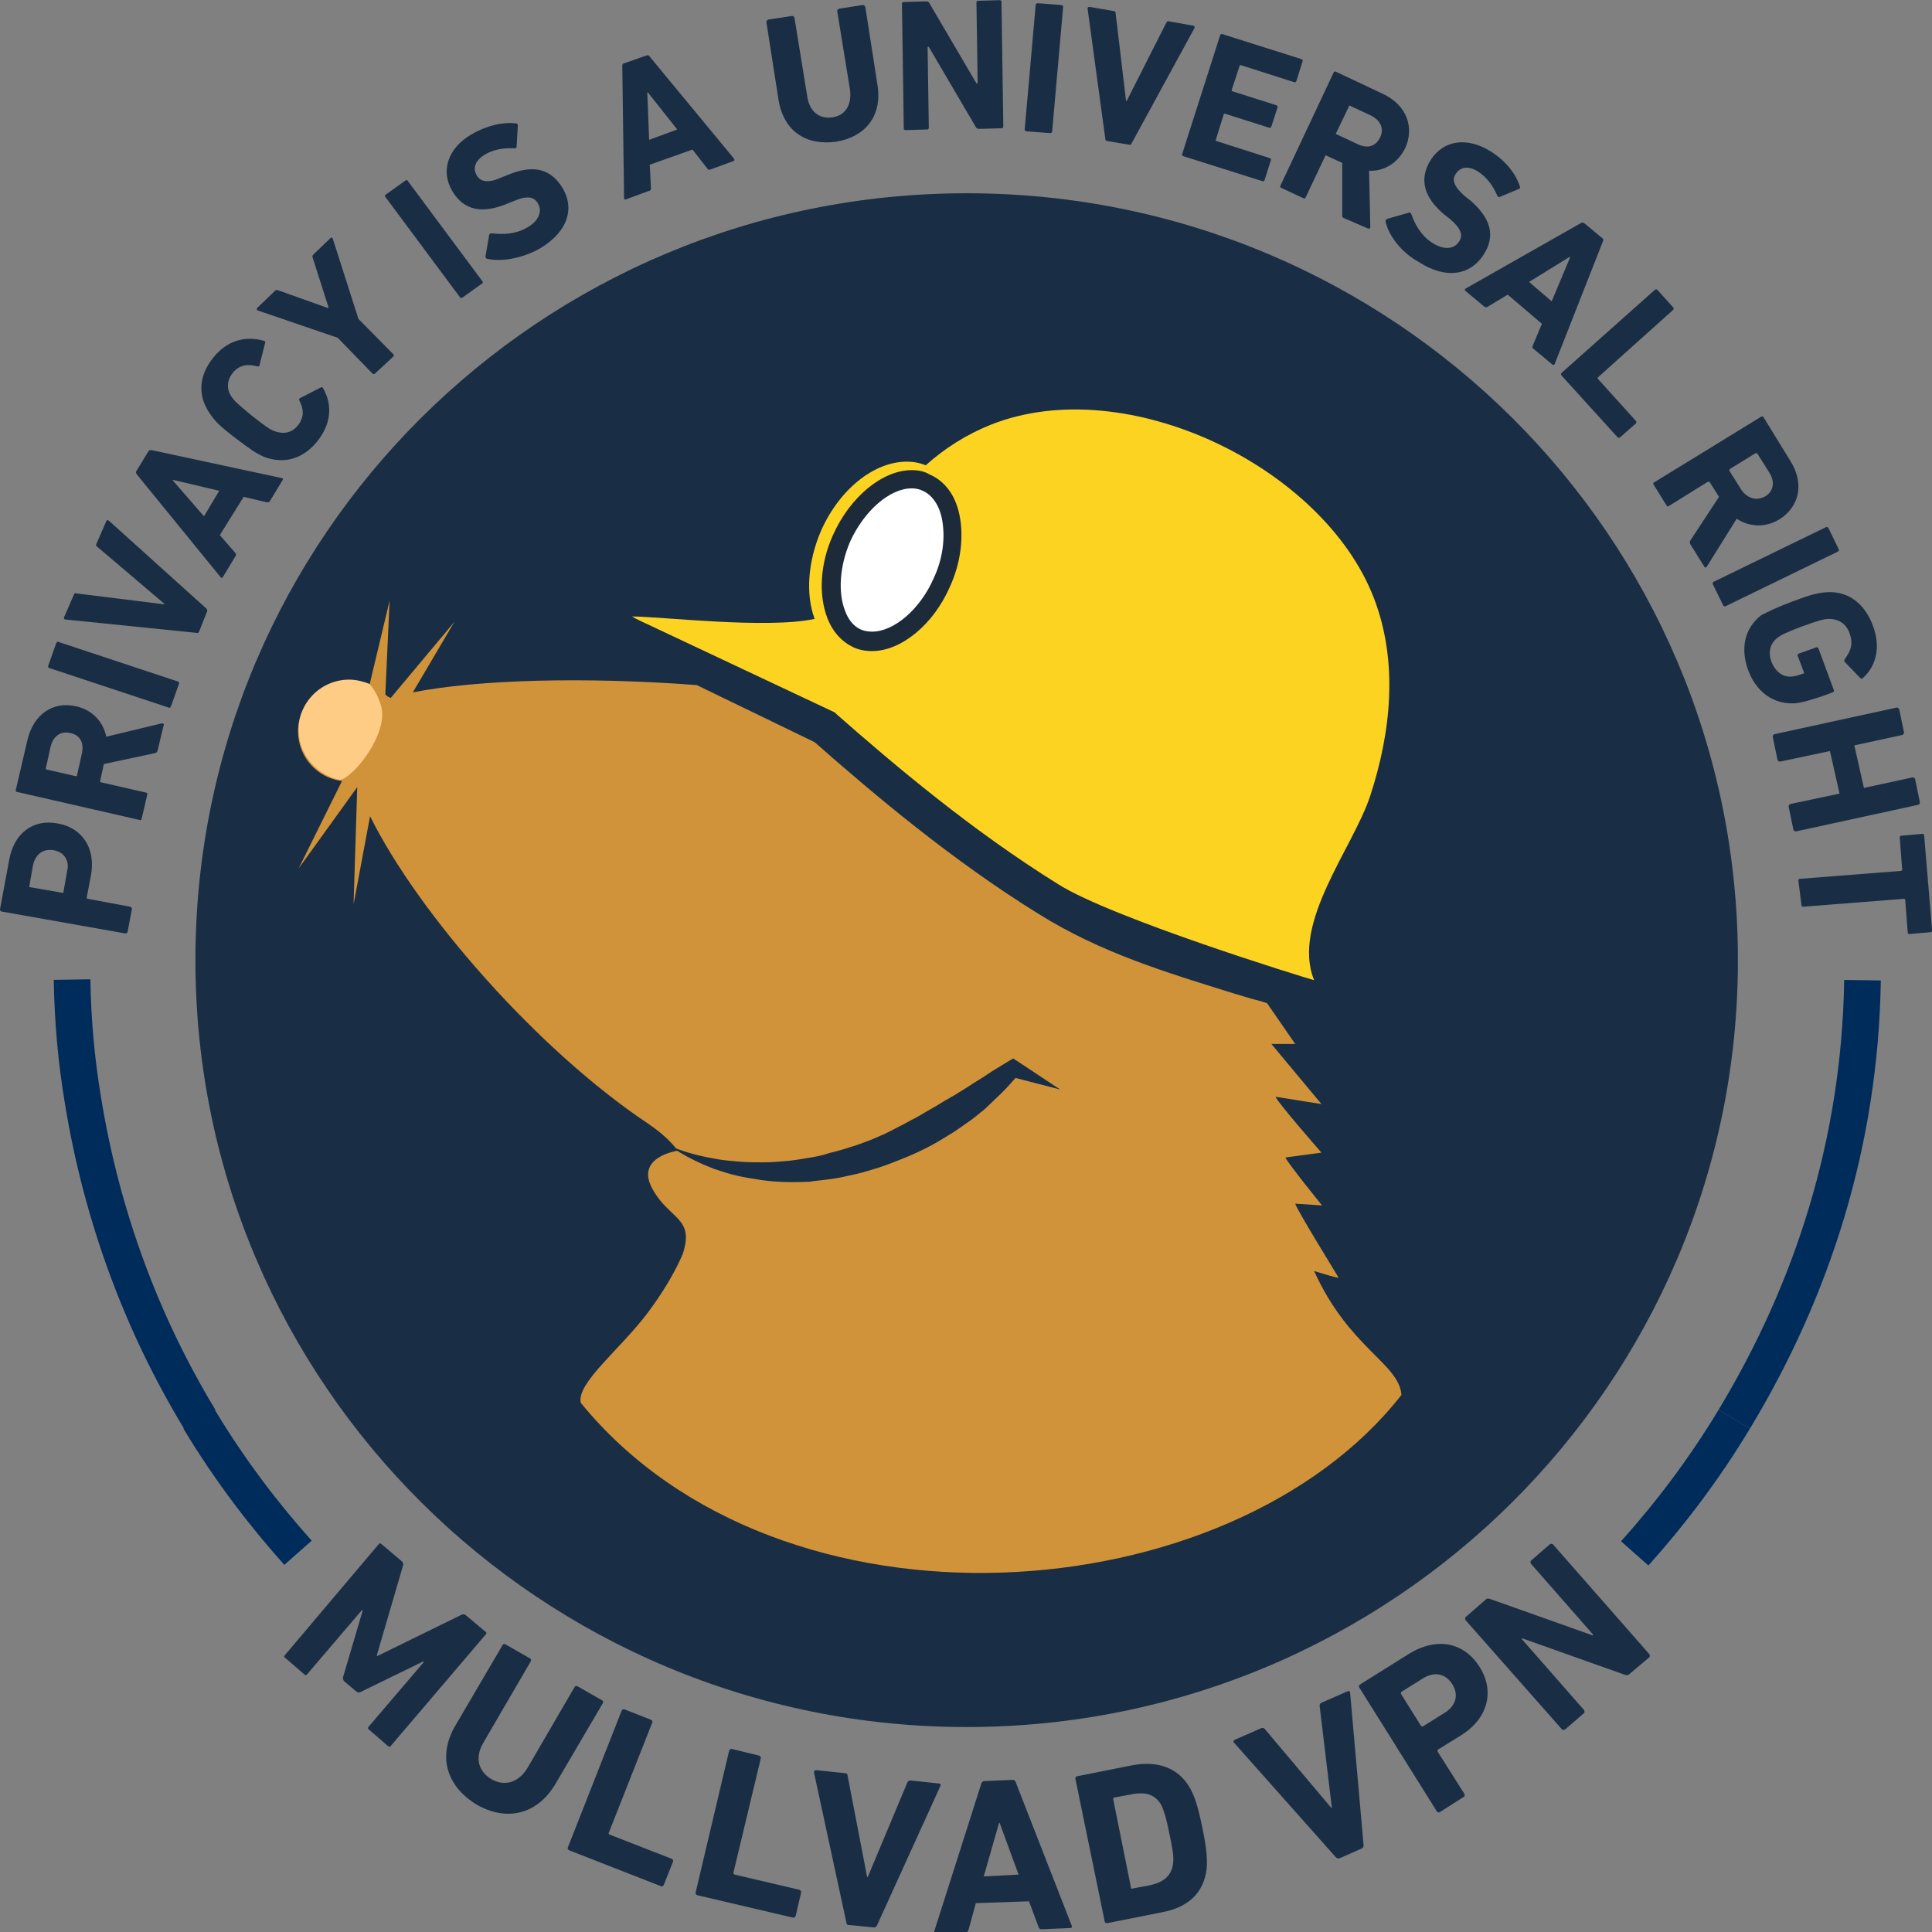 <?xml version="1.0" encoding="UTF-8" standalone="no"?> <svg xmlns="http://www.w3.org/2000/svg" xmlns:xlink="http://www.w3.org/1999/xlink" xmlns:serif="http://www.serif.com/" width="100%" height="100%" viewBox="0 0 112 112" version="1.1" xml:space="preserve" style="fill-rule:evenodd;clip-rule:evenodd;stroke-miterlimit:10;"><rect x="0" y="0" width="112" height="112" fill="#808080" stroke="none"/> <g id="Logo" transform="matrix(0.354,0,0,0.352,-14.761,-14.739)"> <g id="strokes"> <clipPath id="_clip1"> <path d="M325.7,275.6C338.5,254.3 346.3,230 346.7,203.3"></path> </clipPath> <g clip-path="url(#_clip1)"> <path d="M166.2,52L185.9,48.8C263,36.5 335.6,89 348,166.2L351.2,185.9C363.5,263 311,335.6 233.8,348L214.1,351.2C137,363.5 64.4,311 52,233.8L48.8,214.1C36.5,137 89,64.4 166.2,52Z" style="fill:none;fill-rule:nonzero;stroke:rgb(0,44,91);stroke-width:6px;"></path> </g> <path id="SVGID_61_" d="M309.4,297.7C315.1,291.3 320.6,284.1 325.7,275.6" style="fill:none;stroke:rgb(0,44,91);stroke-width:6px;"></path> <path id="SVGID_60_" d="M74.3,275.6C79.4,284.1 84.9,291.3 90.5,297.6" style="fill:none;stroke:rgb(0,44,91);stroke-width:6px;"></path> <path id="SVGID_59_" d="M53.5,203.2C53.6,209.9 54.2,216.6 55.3,223.2C58.4,242.3 65,260 74.4,275.6" style="fill:none;stroke:rgb(0,44,91);stroke-width:6px;"></path> <path id="SVGID_58_" d="M325.7,275.6C338.5,254.3 346.3,230 346.7,203.3" style="fill:none;stroke:rgb(0,44,91);stroke-width:6px;"></path> </g> <path id="bg" d="M73.7,200C73.7,269.8 130.3,326.3 200,326.3C269.7,326.3 326.3,269.8 326.3,200C326.3,130.2 269.8,73.7 200,73.7C130.2,73.7 73.7,130.2 73.7,200Z" style="fill:rgb(25,46,69);"></path> <path id="Mullvad_Fur" d="M90.6,184.9L100.2,171.5C100.2,171.6 99.6,190.8 99.6,190.8L102.3,176.3C110.3,192.5 129.9,214.9 147.8,226.9C149.7,228.2 151.3,229.6 152.4,231C154.7,231.9 157,232.4 159.3,232.8C160.5,233 161.8,233.1 163,233.2C164.2,233.3 165.5,233.3 166.7,233.3C167.9,233.3 169.1,233.2 170.3,233.1C171.5,233 172.7,232.8 173.9,232.6C175.1,232.4 176.3,232.2 177.4,231.8C178.6,231.5 179.7,231.2 180.9,230.8C182,230.5 183.2,230 184.3,229.6C185.4,229.1 186.5,228.7 187.6,228.1C188.7,227.5 189.8,227 190.8,226.4C191.9,225.9 192.9,225.2 194,224.6C195.1,224 196.1,223.3 197.2,222.7C198.3,222.1 199.3,221.4 200.3,220.8C201.3,220.1 202.4,219.5 203.4,218.8C204.4,218.1 205.5,217.5 206.6,216.8L207.6,216.2L208.1,216.5L215.3,221.3L208,219.4C207.3,220.2 206.6,221 205.8,221.8C204.9,222.7 203.9,223.6 203,224.5C202,225.3 201,226.2 199.9,226.9C198.8,227.7 197.8,228.4 196.6,229.1C194.4,230.5 192,231.7 189.5,232.7C188.3,233.2 187,233.7 185.8,234.1C184.5,234.5 183.3,234.9 182,235.2C180.7,235.5 179.4,235.8 178.1,236C176.8,236.2 175.5,236.3 174.2,236.5C171.6,236.6 168.9,236.6 166.3,236.2C165,236 163.7,235.8 162.4,235.5C161.1,235.2 159.9,234.8 158.7,234.4C156.6,233.6 154.5,232.6 152.6,231.4C152.6,231.4 145.7,232.4 148.5,237.6C151.3,242.8 155.5,242.3 153.5,248.4C152.1,251.7 150.1,254.9 147.9,257.9C143.3,264.1 136.1,269.6 136.8,272.9C169.5,313.2 243.2,307.6 271.2,271.6C270.8,266.4 262.6,263.9 256.9,251.2C258.5,251.7 260.9,252.4 260.9,252.3C260.9,252.2 254.1,241.2 253.8,240.1L258.2,240.4C258.2,240.4 252.4,233.2 252.2,232.5L258.1,231.7C258.1,231.7 250.7,223.2 250.6,222.5L258.1,223.7L249.9,213.8L253.8,213.8L249.2,207.1C248.4,206.8 247.6,206.6 246.8,206.4C245.8,206.1 244.8,205.8 243.8,205.5C232.6,202 222,198.8 211.8,192.4C197.5,183.5 184.7,172.6 175.1,164.1L155.8,154.7C137.3,153.3 119.9,153.8 109.3,155.9L116.1,144.3L105.7,156.8C105,156.6 104.8,156.2 104.8,156.2L105.5,140.8L102.2,154.7C101.2,154.2 100,154 98.8,154C94.2,154 90.5,157.7 90.5,162.3C90.5,166.5 93.6,170 97.7,170.5L90.6,184.9Z" style="fill:rgb(208,147,58);"></path> <path id="Mullvad_Nose" d="M102.2,154.5C101.2,154.1 100,153.8 98.9,153.8C94.3,153.8 90.6,157.5 90.6,162.1C90.6,166.1 93.5,169.5 97.3,170.3L97.5,170.3C100,169.5 105,162.8 104.2,158.6C103.9,157.1 103.2,155.7 102.2,154.5Z" style="fill:rgb(255,204,134);"></path> <path id="Mullvad_Helmet" d="M175.1,143.8C173.6,139.7 174,134.4 176.1,129.4C179.1,122.5 184.8,117.9 190.2,117.9C191.3,117.9 192.3,118.1 193.3,118.5C196.4,115.7 200,113.4 204,111.8C226.1,103 258.4,118.7 266.7,140.4C270.7,150.9 269.5,162.4 266.1,172.9C263.3,181.5 253.1,193.9 256.9,203.3C255.4,202.9 223.8,193.1 215,187.5C200.9,178.7 188.2,167.9 178.7,159.5L178.4,159.2L146.3,144C145.9,143.8 145.5,143.6 145.2,143.4C149.8,143.4 167.3,145.5 175.1,143.8" style="fill:rgb(253,211,33);"></path> <g id="Helmet_Lamp"> <path d="M184.6,147.4C183.7,147.4 182.9,147.2 182.3,146.9C180.7,146.2 179.5,144.9 178.7,142.9C177.3,139.5 177.7,134.8 179.6,130.4C182.1,124.7 186.8,120.7 191.1,120.7C191.9,120.7 192.7,120.9 193.5,121.2C195.6,122.1 197.1,124.2 197.6,127.2C198.2,130.4 197.7,134.1 196.1,137.6C193.6,143.3 188.8,147.4 184.6,147.4Z" style="fill:white;fill-rule:nonzero;"></path> <g> <path d="M191,122.3C191.6,122.3 192.2,122.4 192.8,122.7C194.4,123.4 195.6,125.2 196,127.6C196.5,130.5 196.1,133.9 194.6,137.1C192.4,142.2 188.1,145.9 184.5,145.9C183.9,145.9 183.3,145.8 182.8,145.6C181.3,145 180.5,143.6 180.1,142.5C178.9,139.5 179.2,135.1 180.9,131.1C183.2,126 187.4,122.3 191,122.3M191,119.3C186.2,119.3 180.9,123.7 178.1,130C176,134.7 175.7,139.8 177.2,143.7C178.1,146 179.6,147.6 181.5,148.5C182.4,148.9 183.4,149.1 184.5,149.1C189.3,149.1 194.6,144.7 197.3,138.4C199,134.6 199.5,130.6 198.9,127.1C198.3,123.6 196.5,121.1 193.9,120C193.1,119.5 192.1,119.3 191,119.3Z" style="fill:rgb(29,42,58);fill-rule:nonzero;"></path> </g> </g> <g id="Privacy_is_a_universal_right"> <path d="M62.6,195.3C62.6,195.5 62.4,195.6 62.2,195.6L42,192C41.8,192 41.7,191.8 41.7,191.6L43.2,183.5C44,179 47.2,176.7 51.2,177.5C55.1,178.2 57.4,181.5 56.6,186L55.9,189.7C55.9,189.8 55.9,189.9 56.1,189.9L63,191.2C63.2,191.2 63.3,191.4 63.3,191.6L62.6,195.3ZM50.5,181.9C48.8,181.6 47.5,182.5 47.1,184.4L46.5,187.8C46.5,187.9 46.5,188 46.7,188L51.9,188.9C52,188.9 52.1,188.9 52.1,188.7L52.7,185.3C53.1,183.6 52.2,182.2 50.5,181.9Z" style="fill:rgb(25,46,69);fill-rule:nonzero;"></path> <path d="M67.5,165.5C67.4,165.8 67.3,165.8 67.1,165.9L58.7,167.7L58.1,170.5C58.1,170.6 58.1,170.7 58.2,170.7L65.6,172.4C65.8,172.4 65.9,172.6 65.8,172.8L64.9,176.7C64.9,176.9 64.7,177 64.5,176.9L44.5,172.3C44.3,172.3 44.2,172.1 44.3,171.9L46.2,163.7C47.2,159.5 50.4,157.3 54.2,158.2C56.8,158.8 58.6,160.7 59.1,163.2L68.2,161C68.4,161 68.6,161.1 68.5,161.3L67.5,165.5ZM53.2,162.6C51.7,162.2 50.4,163.1 50,164.8L49.2,168.4C49.2,168.5 49.2,168.6 49.3,168.6L54.1,169.7C54.2,169.7 54.3,169.7 54.3,169.6L55.1,166C55.5,164.2 54.8,162.9 53.2,162.6Z" style="fill:rgb(25,46,69);fill-rule:nonzero;"></path> <path d="M49.8,151.9C49.6,151.8 49.5,151.7 49.6,151.5L50.9,147.8C51,147.6 51.1,147.5 51.3,147.6L70.8,154.1C71,154.2 71.1,154.3 71,154.5L69.7,158.2C69.6,158.4 69.5,158.5 69.3,158.4L49.8,151.9Z" style="fill:rgb(25,46,69);fill-rule:nonzero;"></path> <path d="M74.3,145.9C74.2,146.1 74,146.2 73.9,146.1L52.4,143.9C52.2,143.9 52.1,143.7 52.2,143.5L53.8,139.8C53.9,139.6 54,139.5 54.2,139.6L68.6,141.4L68.6,141.3L57.6,131.9C57.4,131.8 57.4,131.6 57.5,131.4L59.1,127.7C59.2,127.5 59.3,127.5 59.5,127.6L75.5,142.1C75.6,142.2 75.7,142.4 75.6,142.6L74.3,145.9Z" style="fill:rgb(25,46,69);fill-rule:nonzero;"></path> <path d="M64.1,120C64,119.8 63.9,119.7 64,119.5L66,116.2C66.1,116 66.3,116 66.5,116L87.8,120.6C88,120.6 88.1,120.8 88,120.9L85.9,124.4C85.8,124.6 85.6,124.6 85.4,124.6L81.6,123.7L77.7,130L80.2,132.9C80.4,133.1 80.4,133.2 80.3,133.4L78.2,136.9C78.1,137.1 77.9,137.1 77.8,136.9L64.1,120ZM77.6,122.7L70,120.9L70,121L75.1,126.9L77.6,122.7Z" style="fill:rgb(25,46,69);fill-rule:nonzero;"></path> <path d="M80.1,113.9C77.5,111.9 76.8,111.1 76,109.9C74,106.9 74.3,103.7 76.6,100.8C78.8,98 81.8,97.1 84.9,98C85.1,98 85.2,98.2 85.1,98.4L84.2,102C84.2,102.2 84,102.3 83.8,102.2C82.4,101.8 80.9,101.9 79.8,103.3C78.8,104.6 78.8,106 79.6,107.2C80.1,107.9 80.6,108.4 82.9,110.3C85.3,112.2 85.9,112.6 86.7,112.9C88.1,113.4 89.5,113.2 90.5,111.9C91.6,110.5 91.4,109.1 90.7,107.8C90.6,107.6 90.7,107.5 90.9,107.4L94.2,105.7C94.4,105.6 94.5,105.6 94.6,105.8C96.2,108.6 95.9,111.7 93.7,114.5C91.4,117.4 88.3,118.4 84.9,117.1C83.6,116.5 82.7,115.9 80.1,113.9Z" style="fill:rgb(25,46,69);fill-rule:nonzero;"></path> <path d="M103.1,103.4C103,103.5 102.8,103.5 102.7,103.4L97,97.5L83.9,93C83.7,92.9 83.7,92.8 83.8,92.6L86.7,89.8C86.9,89.6 87,89.6 87.3,89.7L95.4,92.6L95.5,92.5L92.9,84.3C92.8,84.1 92.9,83.9 93,83.8L95.8,81.1C96,80.9 96.1,81 96.2,81.2L100.4,94.4L106.1,100.2C106.2,100.3 106.2,100.5 106.1,100.6L103.1,103.4Z" style="fill:rgb(25,46,69);fill-rule:nonzero;"></path> <path d="M104.8,74.3C104.7,74.1 104.7,74 104.9,73.9L108.1,71.6C108.3,71.5 108.4,71.5 108.5,71.7L120.7,88.2C120.8,88.4 120.8,88.5 120.6,88.6L117.4,90.9C117.2,91 117.1,91 117,90.8L104.8,74.3Z" style="fill:rgb(25,46,69);fill-rule:nonzero;"></path> <path d="M121.5,84.5C121.3,84.5 121.2,84.3 121.2,84.1L121.8,80.6C121.8,80.4 122,80.3 122.2,80.3C124,80.5 126.1,80.5 128.1,79.3C130,78.2 130.5,76.6 129.8,75.4C129.2,74.3 128.1,74 125.8,75L124.8,75.4C120.8,77.1 117.7,76.6 115.8,73.4C113.8,70.1 115,66.3 118.9,64C121.3,62.6 124,61.9 126.2,62.2C126.4,62.2 126.5,62.3 126.5,62.6L126.3,66C126.3,66.2 126.2,66.3 126,66.3C124.1,66.2 122.4,66.5 121,67.4C119.4,68.4 119.1,69.7 119.8,70.8C120.4,71.8 121.6,72.1 123.8,71.1L124.8,70.7C128.8,69 131.8,69.5 133.8,72.8C135.8,76.1 134.8,80 130.1,82.8C127.1,84.5 123.7,85 121.5,84.5Z" style="fill:rgb(25,46,69);fill-rule:nonzero;"></path> <path d="M143.6,52.7C143.6,52.5 143.7,52.3 143.9,52.3L147.6,51C147.8,50.9 148,51 148.1,51.2L161.9,68C162,68.2 162,68.3 161.8,68.4L158,69.8C157.8,69.9 157.6,69.8 157.5,69.6L155.1,66.5L148.1,69L148.3,72.9C148.3,73.1 148.2,73.3 148,73.3L144.2,74.7C144,74.8 143.9,74.7 143.9,74.5L143.6,52.7ZM152.6,63.2L147.8,57.1L147.7,57.1L148,64.9L152.6,63.2Z" style="fill:rgb(25,46,69);fill-rule:nonzero;"></path> <path d="M169.2,58.4L167.2,45.5C167.2,45.3 167.3,45.2 167.5,45.1L171.4,44.5C171.6,44.5 171.7,44.6 171.8,44.8L173.9,57.8C174.3,60.3 175.9,61.5 178,61.2C180.1,60.9 181.2,59.2 180.9,56.7L178.8,43.7C178.8,43.5 178.9,43.4 179.1,43.3L183,42.7C183.2,42.7 183.3,42.8 183.4,43L185.4,55.9C186.2,61.1 183.3,64.4 178.7,65.2C173.8,65.9 170.1,63.6 169.2,58.4Z" style="fill:rgb(25,46,69);fill-rule:nonzero;"></path> <path d="M189.4,42.5C189.4,42.3 189.5,42.2 189.7,42.2L193.4,42.1C193.6,42.1 193.8,42.2 193.9,42.4L201.6,55.6L201.8,55.6L201.6,42.3C201.6,42.1 201.7,42 201.9,42L205.4,41.9C205.6,41.9 205.7,42 205.7,42.2L206,62.7C206,62.9 205.9,63 205.7,63L202,63.1C201.8,63.1 201.6,63 201.5,62.8L193.8,49.6L193.6,49.6L193.8,62.9C193.8,63.1 193.7,63.2 193.5,63.2L190,63.3C189.8,63.3 189.7,63.2 189.7,63L189.4,42.5Z" style="fill:rgb(25,46,69);fill-rule:nonzero;"></path> <path d="M211.3,42.7C211.3,42.5 211.5,42.4 211.6,42.4L215.5,42.7C215.7,42.7 215.8,42.9 215.8,43L214,63.5C214,63.7 213.8,63.8 213.7,63.8L209.8,63.5C209.6,63.5 209.5,63.3 209.5,63.2L211.3,42.7Z" style="fill:rgb(25,46,69);fill-rule:nonzero;"></path> <path d="M223,65.1C222.8,65.1 222.7,64.9 222.7,64.7L219.8,43.3C219.8,43.1 219.9,43 220.1,43L224.1,43.7C224.3,43.7 224.4,43.9 224.4,44.1L226.1,58.5L226.2,58.5L232.7,45.6C232.8,45.4 232.9,45.3 233.2,45.4L237.1,46.1C237.3,46.1 237.4,46.3 237.3,46.5L227,65.5C226.9,65.7 226.8,65.8 226.6,65.7L223,65.1Z" style="fill:rgb(25,46,69);fill-rule:nonzero;"></path> <path d="M241.5,47.7C241.6,47.5 241.7,47.4 241.9,47.5L254.8,51.6C255,51.7 255.1,51.8 255,52L254,55.2C253.9,55.4 253.8,55.5 253.6,55.4L244.9,52.6C244.8,52.6 244.7,52.6 244.7,52.7L243.4,56.7C243.4,56.8 243.4,56.9 243.5,56.9L250.7,59.2C250.9,59.3 251,59.4 250.9,59.6L249.9,62.7C249.8,62.9 249.7,63 249.5,62.9L242.3,60.6C242.2,60.6 242.1,60.6 242.1,60.7L240.8,64.9C240.8,65 240.8,65.1 240.9,65.1L249.6,67.9C249.8,68 249.9,68.1 249.8,68.3L248.8,71.5C248.7,71.7 248.6,71.8 248.4,71.7L235.5,67.6C235.3,67.5 235.2,67.4 235.3,67.2L241.5,47.7Z" style="fill:rgb(25,46,69);fill-rule:nonzero;"></path> <path d="M261.8,77.8C261.5,77.7 261.5,77.6 261.5,77.3L261.5,68.7L258.9,67.5C258.8,67.4 258.7,67.5 258.7,67.6L255.5,74.4C255.4,74.6 255.3,74.6 255.1,74.5L251.5,72.8C251.3,72.7 251.3,72.6 251.4,72.4L260.1,53.8C260.2,53.6 260.3,53.6 260.5,53.7L268.1,57.3C272,59.1 273.4,62.8 271.8,66.3C270.6,68.7 268.4,70.1 265.9,70L266.1,79.3C266.1,79.5 265.9,79.6 265.7,79.5L261.8,77.8ZM267.7,64.5C268.4,63.1 267.8,61.7 266.2,60.9L262.8,59.3C262.7,59.2 262.6,59.3 262.6,59.4L260.5,63.8C260.4,63.9 260.5,64 260.6,64L264,65.6C265.6,66.4 267,66 267.7,64.5Z" style="fill:rgb(25,46,69);fill-rule:nonzero;"></path> <path d="M268.6,78.4C268.6,78.2 268.6,78 268.9,77.9L272.4,76.9C272.6,76.8 272.7,76.9 272.8,77.1C273.4,78.8 274.4,80.7 276.3,81.9C278.2,83.1 279.8,82.9 280.6,81.7C281.3,80.7 281.1,79.6 279.1,77.9L278.2,77.2C274.9,74.4 274,71.4 276,68.2C278.1,64.9 282,64.4 285.8,66.8C288.2,68.3 289.9,70.4 290.6,72.6C290.7,72.8 290.6,72.9 290.4,73L287.3,74.3C287.1,74.4 287,74.3 286.9,74.1C286.1,72.3 285.1,71 283.7,70.1C282.1,69.1 280.8,69.4 280.1,70.5C279.4,71.5 279.8,72.6 281.6,74.2L282.5,74.9C285.8,77.8 286.7,80.7 284.6,83.9C282.5,87.1 278.6,88 274,85C271.1,83.4 269.1,80.6 268.6,78.4Z" style="fill:rgb(25,46,69);fill-rule:nonzero;"></path> <path d="M300.6,78.6C300.8,78.5 300.9,78.5 301.1,78.6L304.1,81.1C304.3,81.2 304.3,81.4 304.2,81.6L296.3,101.8C296.2,102 296.1,102 295.9,101.9L292.8,99.3C292.6,99.2 292.6,99 292.7,98.8L294.2,95.2L288.6,90.4L285.3,92.4C285.1,92.5 285,92.5 284.8,92.4L281.7,89.8C281.5,89.7 281.6,89.5 281.7,89.4L300.6,78.6ZM295.8,91.5L298.8,84.3L298.7,84.2L292.1,88.3L295.8,91.5Z" style="fill:rgb(25,46,69);fill-rule:nonzero;"></path> <path d="M312.7,89.6C312.8,89.5 313,89.5 313.1,89.6L315.7,92.5C315.8,92.6 315.8,92.8 315.7,92.9L303.4,104C303.3,104.1 303.3,104.2 303.4,104.3L309.6,111.2C309.7,111.3 309.7,111.5 309.6,111.6L307,113.9C306.9,114 306.7,114 306.6,113.9L297.4,103.7C297.3,103.6 297.3,103.4 297.4,103.3L312.7,89.6Z" style="fill:rgb(25,46,69);fill-rule:nonzero;"></path> <path d="M318.5,131.5C318.4,131.3 318.4,131.1 318.5,130.9L323.2,123.7L321.7,121.3C321.6,121.2 321.5,121.2 321.4,121.2L315,125.2C314.8,125.3 314.7,125.3 314.6,125.1L312.5,121.7C312.4,121.5 312.4,121.4 312.6,121.3L330.1,110.5C330.3,110.4 330.4,110.4 330.5,110.6L334.9,117.8C337.2,121.5 336.4,125.3 333.1,127.4C330.8,128.8 328.2,128.7 326.1,127.3L321.2,135.2C321.1,135.4 320.9,135.4 320.8,135.2L318.5,131.5ZM330.8,123.6C332.1,122.8 332.4,121.3 331.5,119.8L329.5,116.6C329.4,116.5 329.3,116.5 329.2,116.5L325,119.1C324.9,119.2 324.9,119.3 324.9,119.4L326.9,122.6C327.9,124 329.4,124.4 330.8,123.6Z" style="fill:rgb(25,46,69);fill-rule:nonzero;"></path> <path d="M340.7,128.7C340.9,128.6 341,128.7 341.1,128.8L342.8,132.3C342.9,132.5 342.8,132.6 342.7,132.7L324.3,141.7C324.1,141.8 324,141.7 323.9,141.6L322.2,138.1C322.1,137.9 322.2,137.8 322.3,137.7L340.7,128.7Z" style="fill:rgb(25,46,69);fill-rule:nonzero;"></path> <path d="M335.3,140.9C338.2,139.8 339.4,139.5 340.9,139.4C344.5,139.2 347.1,141.4 348.4,144.9C349.8,148.6 348.8,151.7 346.8,153.5C346.7,153.7 346.5,153.7 346.3,153.5L343.8,150.9C343.7,150.7 343.7,150.6 343.8,150.4C344.8,149.1 345.2,147.9 344.6,146.2C344,144.5 342.7,143.8 341.2,143.8C340.4,143.8 339.4,144.1 336.9,145C334.3,146 333.4,146.4 332.8,146.9C331.6,147.8 331.2,149.2 331.8,150.9C332.4,152.4 333.6,153.4 335,153.3C335.5,153.3 336.2,153.1 337,152.8C337.1,152.8 337.2,152.7 337.1,152.6L336.1,149.9C336,149.7 336.1,149.6 336.3,149.5L339.1,148.5C339.3,148.4 339.4,148.5 339.5,148.7L342,155.5C342.1,155.7 342,155.8 341.8,155.9L340.2,156.5C338.4,157.1 336.8,157.6 335.6,157.7C332.1,157.9 329.3,155.8 328,152.3C326.7,148.8 327.3,145.4 330.1,143.2C331.3,142.6 332.4,142 335.3,140.9Z" style="fill:rgb(25,46,69);fill-rule:nonzero;"></path> <path d="M352.3,158.4C352.5,158.4 352.6,158.5 352.7,158.6L353.5,162.5C353.5,162.7 353.4,162.8 353.3,162.9L345.5,164.6C345.4,164.6 345.3,164.7 345.4,164.8L346.9,171.5C346.9,171.6 347,171.7 347.1,171.6L354.9,169.9C355.1,169.9 355.2,170 355.3,170.1L356.1,174C356.1,174.2 356,174.3 355.9,174.4L335.8,178.8C335.6,178.8 335.5,178.7 335.4,178.6L334.6,174.7C334.6,174.5 334.7,174.4 334.8,174.3L342.8,172.6C342.9,172.6 343,172.5 342.9,172.4L341.4,165.7C341.4,165.6 341.3,165.5 341.2,165.6L333.2,167.3C333,167.3 332.9,167.2 332.8,167.1L332,163.2C332,163 332.1,162.9 332.2,162.8L352.3,158.4Z" style="fill:rgb(25,46,69);fill-rule:nonzero;"></path> <path d="M336.2,186.9C336.2,186.7 336.3,186.6 336.5,186.6L353,185.3C353.1,185.3 353.2,185.2 353.2,185.1L352.8,179.8C352.8,179.6 352.9,179.5 353.1,179.5L356.5,179.2C356.7,179.2 356.8,179.3 356.8,179.5L358.1,195.1C358.1,195.3 358,195.4 357.8,195.4L354.4,195.7C354.2,195.7 354.1,195.6 354.1,195.4L353.7,190.1C353.7,190 353.6,189.9 353.5,189.9L337,191.2C336.8,191.2 336.7,191.1 336.7,190.9L336.2,186.9Z" style="fill:rgb(25,46,69);fill-rule:nonzero;"></path> </g> <g id="Mullvad_VPN"> <path d="M103.7,296.2C103.8,296 104,296 104.2,296.2L107.5,299C107.7,299.2 107.8,299.4 107.7,299.7L103.4,314.5L103.5,314.6L117.3,307.8C117.5,307.7 117.8,307.7 118,307.9L121.2,310.6C121.4,310.7 121.4,310.9 121.2,311.1L105.7,329.4C105.6,329.6 105.4,329.6 105.2,329.4L102.1,326.7C101.9,326.6 101.9,326.4 102.1,326.2L111.1,315.6L111,315.5L100.8,320.5C100.5,320.7 100.2,320.6 100,320.4L98.1,318.8C97.9,318.6 97.8,318.3 97.9,318L101.1,307.1L101,307L92,317.6C91.9,317.8 91.7,317.8 91.5,317.6L88.4,314.9C88.2,314.8 88.2,314.6 88.4,314.4L103.7,296.2Z" style="fill:rgb(25,46,69);fill-rule:nonzero;"></path> <path d="M116.3,326L124,312.8C124.1,312.6 124.3,312.6 124.5,312.7L128.5,315C128.7,315.1 128.7,315.3 128.6,315.5L120.9,328.8C119.4,331.3 120,333.6 122.2,334.9C124.3,336.1 126.6,335.5 128.1,333L135.8,319.7C135.9,319.5 136.1,319.5 136.3,319.6L140.3,321.9C140.5,322 140.5,322.2 140.4,322.4L132.7,335.6C129.6,340.9 124.5,341.8 119.8,339.1C115,336.2 113.2,331.3 116.3,326Z" style="fill:rgb(25,46,69);fill-rule:nonzero;"></path> <path d="M143.5,323.6C143.6,323.4 143.8,323.3 144,323.4L148.3,325.1C148.5,325.2 148.6,325.4 148.5,325.6L141.4,343.7C141.3,343.8 141.4,343.9 141.5,344L151.7,348C151.9,348.1 152,348.3 151.9,348.5L150.4,352.3C150.3,352.5 150.1,352.6 149.9,352.5L134.9,346.6C134.7,346.5 134.6,346.3 134.7,346.1L143.5,323.6Z" style="fill:rgb(25,46,69);fill-rule:nonzero;"></path> <path d="M161.1,330.2C161.2,330 161.3,329.9 161.5,329.9L166,331C166.2,331.1 166.3,331.2 166.3,331.4L161.8,350.3C161.8,350.4 161.8,350.5 162,350.6L172.6,353.1C172.8,353.2 172.9,353.3 172.9,353.5L172,357.4C171.9,357.6 171.8,357.7 171.6,357.7L155.9,354C155.7,353.9 155.6,353.8 155.6,353.6L161.1,330.2Z" style="fill:rgb(25,46,69);fill-rule:nonzero;"></path> <path d="M180.7,358.9C180.4,358.9 180.3,358.7 180.3,358.5L175,333.8C175,333.5 175.1,333.4 175.4,333.4L180.1,333.9C180.4,333.9 180.5,334.1 180.5,334.3L183.7,351L183.8,351L190.3,335.4C190.4,335.2 190.6,335.1 190.8,335.1L195.5,335.6C195.7,335.6 195.8,335.8 195.7,336L185.3,359C185.2,359.2 185,359.3 184.8,359.3L180.7,358.9Z" style="fill:rgb(25,46,69);fill-rule:nonzero;"></path> <path d="M202.4,335.6C202.5,335.4 202.6,335.2 202.9,335.2L207.5,335C207.8,335 207.9,335.1 208,335.3L217.2,359C217.3,359.2 217.2,359.4 217,359.4L212.3,359.6C212,359.6 211.9,359.5 211.8,359.3L210.2,355L201.5,355.3L200.3,359.7C200.2,360 200.1,360.1 199.8,360.1L195,360.3C194.7,360.3 194.7,360.2 194.7,359.9L202.4,335.6ZM208.5,350.6L205.4,342.1L205.3,342.1L202.8,350.9L208.5,350.6Z" style="fill:rgb(25,46,69);fill-rule:nonzero;"></path> <path d="M217.8,334.8C217.8,334.6 217.9,334.4 218.1,334.4L227.1,332.6C231.3,331.8 234.7,333 236.6,336.4C237.3,337.7 237.8,339 238.6,342.9C239.4,346.8 239.4,348.3 239.3,349.7C238.8,353.6 236.3,356 232,356.8L223,358.6C222.8,358.6 222.6,358.5 222.6,358.3L217.8,334.8ZM227.1,352.9L229.8,352.4C232.2,351.9 233.5,350.9 233.8,348.8C233.9,348 233.9,347.1 233.2,343.9C232.6,340.8 232.2,339.9 231.9,339.2C230.9,337.4 229.3,336.9 226.9,337.4L224.2,337.9C224.1,337.9 224,338 224,338.2L226.9,352.7C226.9,352.9 227,353 227.1,352.9Z" style="fill:rgb(25,46,69);fill-rule:nonzero;"></path> <path d="M261.1,347.9C260.9,348 260.7,347.9 260.5,347.8L243.8,328.9C243.6,328.7 243.7,328.5 243.9,328.4L248.2,326.5C248.4,326.4 248.6,326.4 248.8,326.6L259.7,339.6L259.8,339.6L257.8,322.8C257.8,322.5 257.9,322.4 258.1,322.3L262.4,320.4C262.6,320.3 262.8,320.4 262.8,320.7L265,345.8C265,346 264.9,346.2 264.7,346.3L261.1,347.9Z" style="fill:rgb(25,46,69);fill-rule:nonzero;"></path> <path d="M277.5,340.3C277.3,340.4 277.1,340.4 277,340.2L264.3,319.8C264.2,319.6 264.2,319.4 264.4,319.3L272.5,314.2C277.1,311.4 281.5,312.4 284,316.4C286.5,320.4 285.4,324.9 280.9,327.7L277.2,330C277.1,330.1 277.1,330.2 277.1,330.3L281.5,337.3C281.6,337.5 281.6,337.7 281.4,337.8L277.5,340.3ZM279.5,319.2C278.4,317.5 276.6,317.1 274.7,318.3L271.2,320.5C271.1,320.6 271.1,320.7 271.1,320.8L274.4,326.1C274.5,326.2 274.6,326.2 274.7,326.2L278.2,324C280.2,322.8 280.6,320.9 279.5,319.2Z" style="fill:rgb(25,46,69);fill-rule:nonzero;"></path> <path d="M281.7,308.7C281.6,308.5 281.6,308.3 281.7,308.2L285,305.3C285.2,305.1 285.4,305.1 285.7,305.2L302.5,311.2L302.6,311.1L292.4,299.4C292.3,299.2 292.3,299 292.4,298.9L295.5,296.2C295.7,296.1 295.9,296.1 296,296.2L311.8,314.3C311.9,314.5 311.9,314.7 311.8,314.8L308.5,317.6C308.3,317.8 308.1,317.8 307.8,317.7L291,311.7L290.9,311.8L301.1,323.5C301.2,323.7 301.2,323.9 301.1,324L298,326.7C297.8,326.8 297.6,326.8 297.5,326.7L281.7,308.7Z" style="fill:rgb(25,46,69);fill-rule:nonzero;"></path> </g> </g> </svg> 
